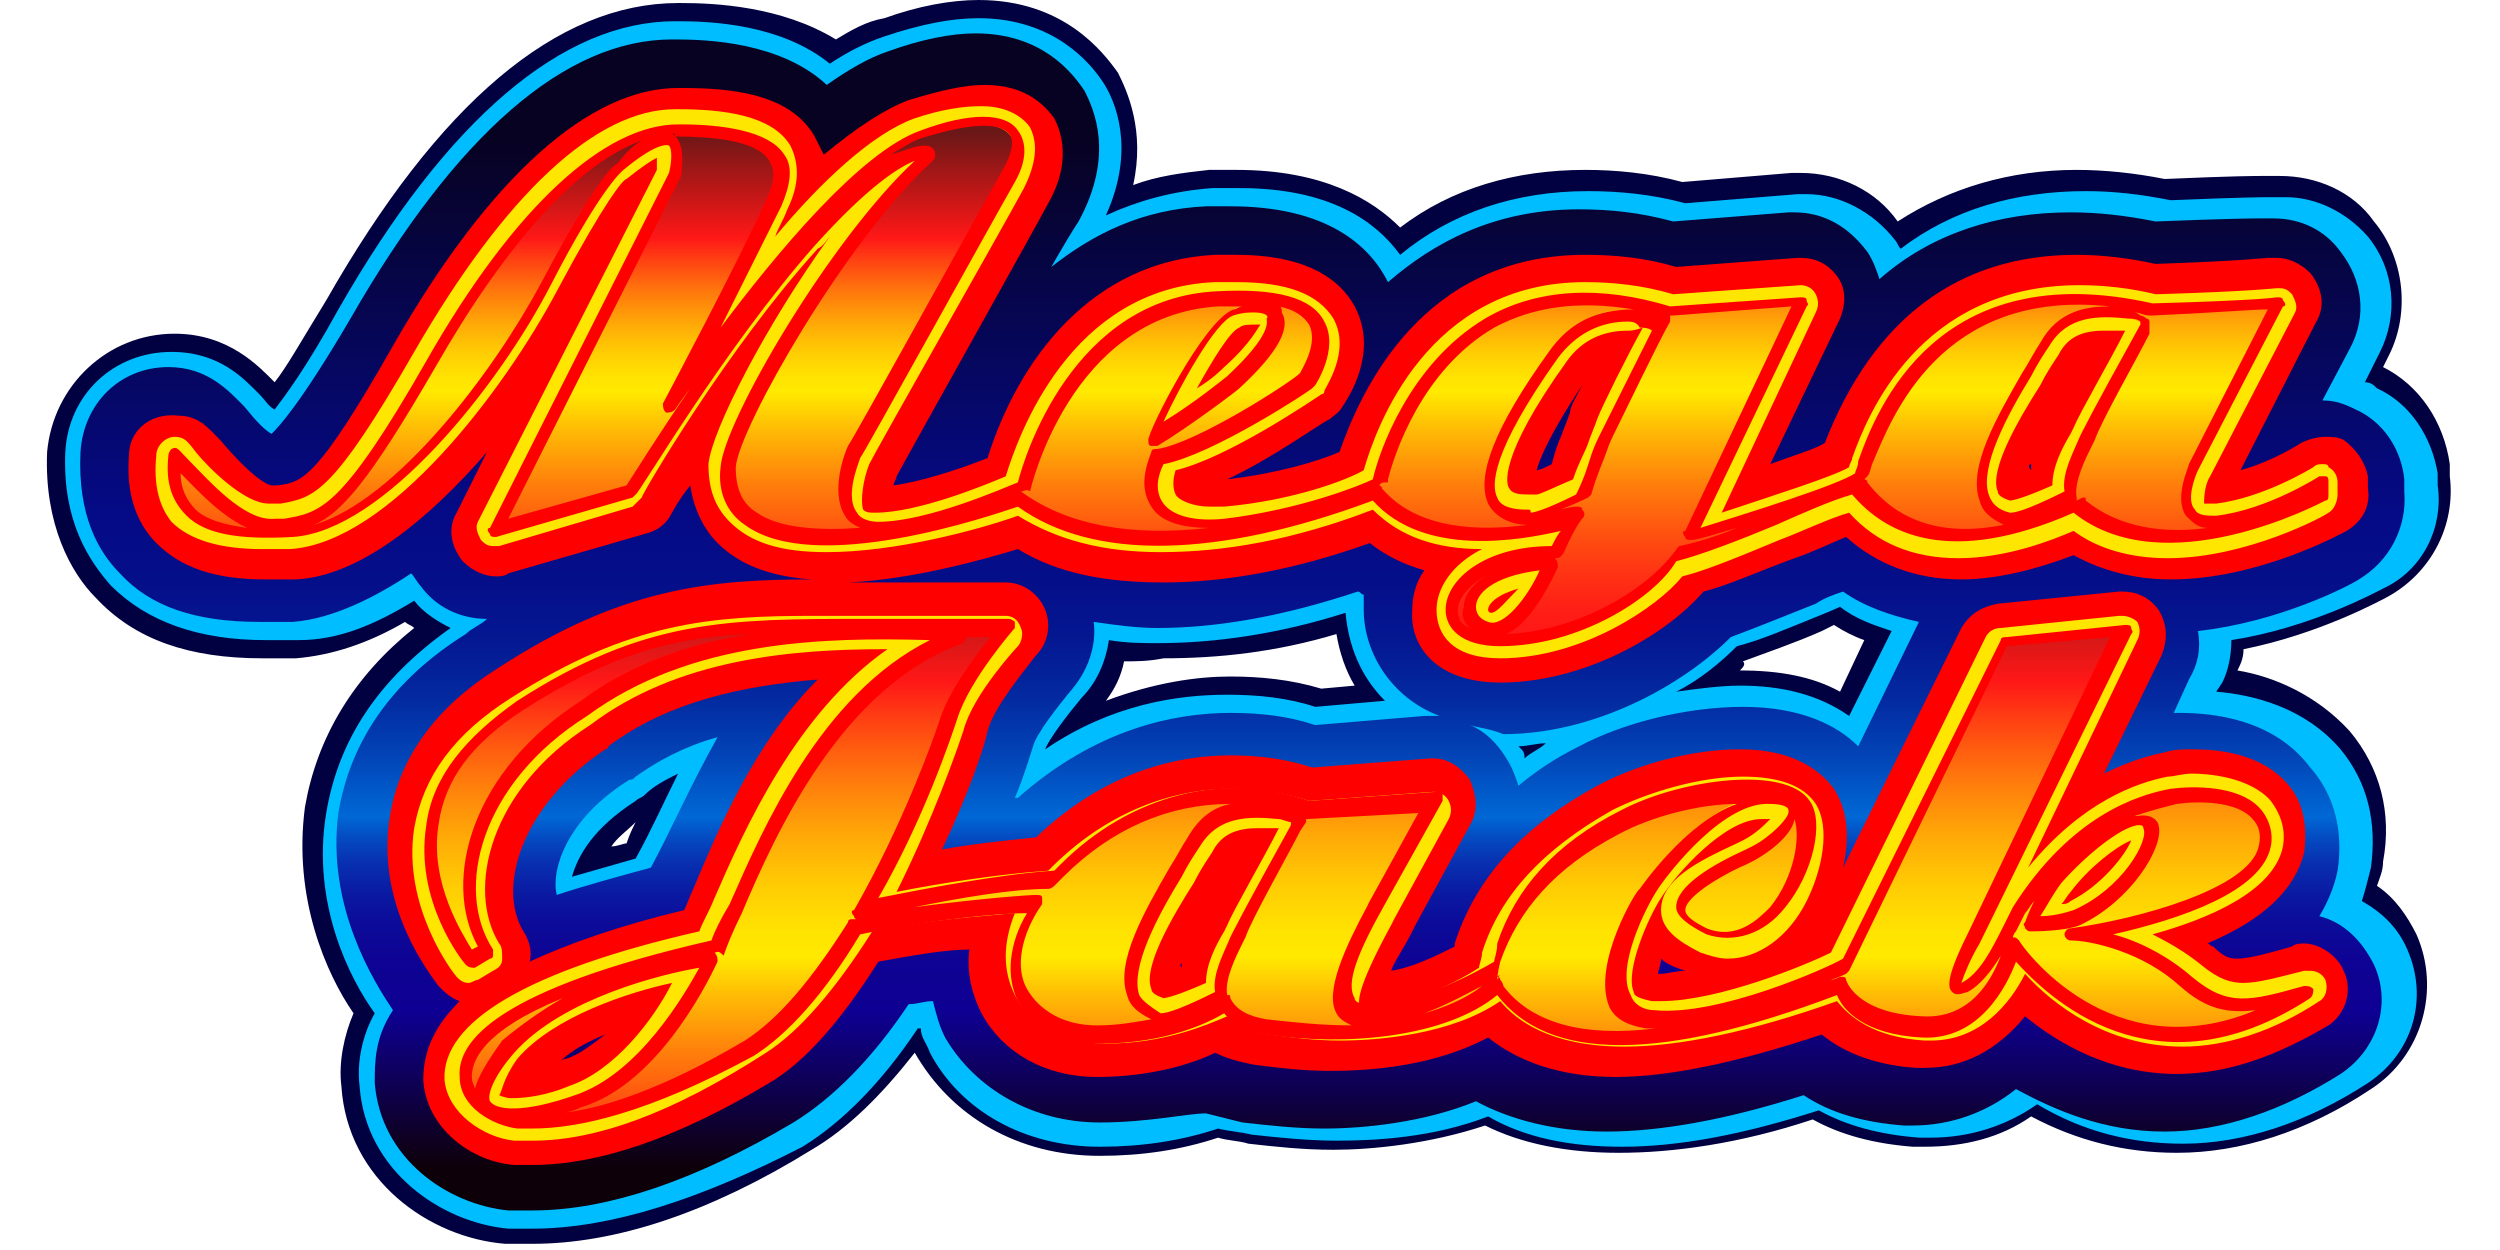 <svg width="160" height="80" viewBox="0 0 160 80" fill="none" xmlns="http://www.w3.org/2000/svg">
<path d="M34.08 79.604C33.498 79.604 32.915 79.604 32.333 79.604C27.479 79.216 22.236 75.527 21.848 69.508C21.654 67.955 22.042 66.208 22.625 64.849C20.877 62.325 18.742 57.471 19.518 51.646C20.295 47.18 22.625 43.297 26.508 40.191C26.314 39.996 26.119 39.996 25.925 39.802C23.596 41.161 21.266 41.938 18.936 42.132C18.159 42.132 17.383 42.132 16.8 42.132C12.14 42.132 8.645 40.967 6.121 38.249C4.568 36.696 2.821 33.589 3.015 28.929C3.403 24.658 6.898 21.357 11.169 21.357C14.664 21.357 16.606 23.493 17.577 24.464C18.353 23.493 19.324 21.746 20.877 19.222C28.061 6.601 35.633 0.194 43.4 0.194H43.594C45.729 0.194 50.001 0.388 53.496 2.524C54.467 1.942 55.437 1.359 56.602 1.165C58.738 0.388 60.874 0 62.621 0C68.058 0 70.582 3.301 71.552 4.66C72.135 5.825 73.3 8.349 72.523 11.844C74.076 11.261 75.63 11.067 77.377 10.873C77.96 10.873 78.542 10.873 79.124 10.873C84.755 10.873 87.862 12.814 89.609 14.562C92.91 12.038 96.987 10.873 101.453 10.873C103.394 10.873 105.53 11.067 107.666 11.649L114.655 11.067C114.849 11.067 115.044 11.067 115.238 11.067C117.762 11.067 120.092 12.232 121.451 14.174C124.751 12.038 128.635 10.873 132.906 10.873C134.653 10.873 136.595 11.067 138.537 11.455C143.002 11.261 144.361 11.261 144.75 11.261C145.138 11.261 145.526 11.261 145.915 11.261C148.244 11.261 150.574 12.232 151.933 14.174C153.875 16.503 154.263 19.998 152.904 22.716L152.516 23.493C154.846 24.658 156.399 26.988 156.787 29.706V30.483C157.176 33.589 155.622 36.696 152.71 38.249C152.322 38.443 148.439 40.579 143.585 41.55C143.585 42.132 143.39 42.52 143.196 42.909C145.526 43.297 148.244 44.462 150.38 46.792C152.322 49.122 153.098 52.034 152.516 55.141C152.516 55.723 152.322 56.111 152.128 56.694C153.292 57.471 154.069 58.636 154.652 59.8C156.205 63.295 155.04 67.567 151.739 69.702C147.662 72.421 143.39 73.78 139.313 73.78C136.012 73.78 132.906 73.003 129.994 71.45C128.052 72.809 125.722 73.391 123.198 73.391C123.004 73.391 122.616 73.391 122.421 73.391C119.897 73.197 117.762 72.615 116.014 71.644C111.355 73.197 107.083 73.78 103.588 73.78C100.288 73.78 97.375 73.197 95.045 72.032C91.55 73.197 87.862 73.586 85.338 73.586C83.396 73.586 81.648 73.391 79.901 73.197C79.319 73.003 78.542 73.003 77.96 72.809C75.63 73.586 73.106 73.974 70.387 73.974C65.145 73.974 60.874 71.45 58.544 67.373C56.408 70.091 54.272 72.227 51.942 73.586C45.341 77.663 39.322 79.604 34.08 79.604ZM40.681 52.617C40.099 53.199 39.516 53.587 39.128 54.17C39.516 54.17 39.905 53.976 40.099 53.976C40.293 53.393 40.487 53.005 40.681 52.617ZM71.941 42.326C71.746 43.297 71.358 44.074 70.776 44.85C73.882 43.685 76.6 43.297 78.736 43.297C80.678 43.297 82.619 43.491 84.561 44.074L86.697 43.88C86.114 42.909 85.726 41.744 85.532 40.579C81.648 41.744 77.96 42.132 74.465 42.132C73.494 42.326 72.717 42.326 71.941 42.326ZM111.355 42.909C113.879 42.909 116.014 43.297 117.762 44.268L119.315 40.967C118.732 40.773 117.956 40.385 117.373 39.996L116.597 40.385C114.849 41.161 113.102 41.744 111.549 42.326C111.743 42.52 111.549 42.715 111.355 42.909Z" fill="#010141"/>
<path d="M34.08 78.634C33.498 78.634 33.109 78.634 32.527 78.634C28.256 78.245 23.402 74.945 23.013 69.508C22.819 67.955 23.207 66.208 23.984 64.849C22.431 62.713 19.907 57.859 20.878 52.034C21.654 47.374 24.178 43.491 28.838 40.191C28.061 39.802 27.09 39.22 26.508 38.443C23.984 39.996 21.654 40.967 19.13 40.967C18.354 40.967 17.577 40.967 16.994 40.967C12.723 40.967 9.422 39.802 7.092 37.472C5.733 35.919 3.986 33.395 4.18 28.93C4.374 25.241 7.287 22.522 10.976 22.522C14.082 22.522 15.635 24.27 16.606 25.241C16.994 25.629 17.189 26.017 17.577 26.211C18.159 25.435 19.518 23.687 21.654 19.804C28.644 7.572 36.022 1.359 43.206 1.359H43.4C45.535 1.359 50.001 1.553 53.108 4.077C54.273 3.301 55.438 2.718 56.602 2.33C58.932 1.553 60.874 1.165 62.621 1.165C67.475 1.165 69.805 4.077 70.582 5.242C71.358 6.407 72.718 9.514 70.776 13.785C72.912 12.815 75.047 12.232 77.571 12.038C78.154 12.038 78.736 12.038 79.319 12.038C85.144 12.038 88.056 14.174 89.609 16.309C92.91 13.591 96.987 12.232 101.647 12.232C103.588 12.232 105.724 12.426 107.86 13.009L115.044 12.426C115.238 12.426 115.432 12.426 115.626 12.426C117.762 12.426 119.898 13.591 121.257 15.338C121.451 15.533 121.451 15.727 121.645 15.921C124.946 13.397 129.023 12.232 133.489 12.232C135.236 12.232 136.984 12.426 138.925 12.815C143.585 12.62 144.944 12.62 145.332 12.62C145.721 12.62 146.109 12.62 146.303 12.62C148.245 12.62 150.186 13.591 151.545 15.144C153.293 17.28 153.487 20.192 152.322 22.522L151.351 24.464C151.739 24.464 151.934 24.658 152.128 24.852C154.264 25.823 155.623 27.959 156.011 30.289V31.065C156.399 33.783 155.04 36.502 152.516 37.667C152.128 37.861 147.856 40.191 142.808 40.967C142.808 41.938 142.614 42.909 142.226 43.685L141.837 44.268C144.167 44.462 147.468 45.239 149.798 47.957C151.545 50.093 152.128 52.617 151.739 55.529C151.545 56.306 151.351 57.082 151.157 57.665C152.516 58.441 153.487 59.412 154.069 60.771C155.428 63.878 154.458 67.373 151.545 69.314C147.662 71.838 143.585 73.197 139.702 73.197C136.401 73.197 133.295 72.421 130.382 70.673C128.441 72.032 126.111 72.809 123.587 72.809C123.393 72.809 123.004 72.809 122.81 72.809C120.286 72.615 118.15 72.032 116.403 71.062C111.549 72.615 107.472 73.391 103.783 73.391C100.482 73.391 97.57 72.809 95.24 71.45C91.745 72.809 88.056 73.003 85.532 73.003C83.784 73.003 81.843 72.809 80.096 72.615C79.319 72.421 78.736 72.421 77.96 72.227C75.63 73.003 73.106 73.391 70.388 73.391C65.534 73.391 61.456 71.062 59.515 67.373C59.321 66.79 58.932 66.402 58.932 65.819C58.932 65.819 58.932 65.819 58.738 65.819C56.408 69.314 53.884 71.838 51.36 73.391C44.953 76.692 39.128 78.634 34.08 78.634ZM43.4 49.51C42.623 49.898 41.846 50.287 41.264 50.869C41.07 51.063 40.876 51.063 40.681 51.258C37.963 53.005 36.993 54.752 36.604 56.111C37.963 55.723 39.322 55.335 40.681 54.947C41.652 53.199 42.429 51.452 43.4 49.51ZM97.376 47.957C97.57 48.151 97.57 48.345 97.57 48.539C97.958 48.151 98.54 47.957 98.929 47.569C98.346 47.569 97.764 47.763 97.181 47.763C97.181 47.763 97.181 47.763 97.376 47.957ZM70.97 40.967C70.776 42.326 70.193 43.685 69.223 44.656C68.252 45.821 67.087 47.374 66.893 47.957C71.164 45.045 75.436 44.462 78.542 44.462C80.484 44.462 82.425 44.656 84.173 45.239L88.638 44.85C87.085 43.297 86.308 41.356 86.114 39.22C81.843 40.579 77.766 41.161 74.077 41.161C73.106 41.161 72.135 41.161 70.97 40.967ZM111.355 43.88C114.073 43.88 116.403 44.462 118.344 45.821L121.063 40.385C119.898 39.996 118.733 39.608 117.762 38.831C117.374 39.026 116.403 39.414 116.403 39.414C114.461 40.191 112.714 40.967 111.161 41.356C110.19 42.326 108.831 43.491 107.277 44.268C108.637 44.074 110.19 43.88 111.355 43.88Z" fill="#00BDFF"/>
<path d="M34.08 77.469C33.498 77.469 33.109 77.469 32.527 77.469C28.644 77.08 24.372 74.168 23.984 69.314C23.984 67.955 23.984 66.402 25.149 64.654C23.984 62.907 20.877 58.053 21.654 52.034C22.431 47.374 25.149 43.491 29.809 40.579C30.197 40.191 30.779 39.996 31.168 39.608C29.42 39.608 27.867 38.831 26.896 37.472C26.702 37.278 26.508 36.89 26.314 36.696C23.984 38.249 21.266 39.608 18.742 39.802C17.965 39.802 17.383 39.802 16.606 39.802C12.529 39.802 9.616 38.831 7.675 36.696C6.316 35.337 4.957 33.007 5.151 28.929C5.345 25.823 7.675 23.493 10.781 23.493C13.305 23.493 14.664 25.046 15.635 26.017C16.412 26.988 16.994 27.57 17.383 27.765C17.771 27.376 19.13 26.017 22.431 20.387C29.226 8.543 36.216 2.524 43.011 2.524H43.206C45.341 2.524 50.001 2.718 52.913 5.436C54.273 4.466 55.632 3.689 56.797 3.301C58.932 2.524 60.874 2.136 62.427 2.136C66.698 2.136 68.64 4.66 69.417 5.825C69.999 6.99 71.358 9.902 69.028 14.174C68.64 14.756 68.058 15.727 67.281 17.086C69.999 14.95 73.106 13.397 77.183 13.203C77.766 13.203 78.348 13.203 78.736 13.203C84.949 13.203 87.668 15.727 88.832 18.057C91.745 15.533 95.628 13.397 101.064 13.397C103.006 13.397 104.947 13.591 107.083 14.174L114.461 13.591C114.655 13.591 114.85 13.591 114.85 13.591C116.791 13.591 118.344 14.562 119.509 16.115C119.898 16.698 120.092 17.28 120.286 17.863C123.587 14.95 127.858 13.591 132.518 13.591C134.265 13.591 136.013 13.785 137.954 14.174C142.808 13.979 144.361 13.979 144.556 13.979C144.944 13.979 145.138 13.979 145.526 13.979C147.274 13.979 148.827 14.756 149.798 16.115C151.157 17.863 151.545 20.192 150.38 22.328L148.633 25.629C149.409 25.629 149.992 25.823 150.769 26.211C152.516 26.988 153.681 28.735 153.875 30.677V31.453C154.069 33.783 152.904 35.919 150.963 37.084C150.38 37.472 145.915 39.802 140.672 40.385C140.867 41.55 140.672 42.52 140.09 43.491L139.119 45.627C139.313 45.627 139.313 45.627 139.507 45.627C141.643 45.627 145.526 46.015 147.856 49.122C149.409 50.869 149.992 53.199 149.604 55.723C149.409 56.694 149.021 57.665 148.439 58.636C149.992 59.024 151.157 60.189 151.934 61.742C153.098 64.266 152.128 67.178 149.798 68.732C146.109 71.061 142.226 72.421 138.537 72.421C134.654 72.421 131.547 71.061 129.023 69.702C127.081 71.256 124.752 72.032 122.422 72.032C122.227 72.032 122.033 72.032 121.839 72.032C119.315 71.838 117.179 71.256 115.432 70.091C110.578 71.644 106.307 72.421 102.812 72.421C99.511 72.421 96.599 71.644 94.463 70.479C91.162 71.838 87.279 72.227 84.755 72.227C83.008 72.227 81.26 72.032 79.513 71.838C78.736 71.644 77.96 71.45 77.183 71.256C76.018 71.256 73.494 71.838 70.388 71.838C66.116 71.838 62.427 69.702 60.486 66.402C60.097 65.625 59.903 64.849 59.709 64.072C59.126 64.072 58.738 64.266 58.156 64.266C55.826 67.761 53.302 70.285 50.778 71.838C44.565 75.527 38.934 77.469 34.08 77.469ZM45.924 47.18C43.788 47.763 42.041 48.733 40.681 49.704C40.487 49.898 40.487 49.898 40.293 49.898C36.216 52.422 35.245 55.723 35.633 57.276C37.381 56.694 39.517 56.111 41.652 55.529C42.817 53.393 44.176 50.287 45.924 47.18ZM69.999 39.802C70.193 41.355 69.611 42.909 68.64 44.074C67.669 45.239 66.31 46.986 66.116 47.763C65.922 48.345 65.534 49.704 64.951 51.063H65.145C70.193 46.598 75.241 45.627 78.736 45.627C80.678 45.627 82.425 45.821 84.173 46.404L91.162 45.821C91.356 45.821 91.356 45.821 91.551 45.821C91.745 45.821 91.939 45.821 92.133 45.821C89.027 44.656 87.279 41.744 87.279 39.026C87.279 38.637 87.279 38.443 87.279 38.055C87.085 38.055 87.085 37.861 86.891 37.861C82.231 39.414 77.96 40.191 74.076 40.191C72.717 40.191 71.358 39.996 69.999 39.802ZM94.075 46.404C95.046 46.792 95.822 47.569 96.405 48.539C96.793 49.122 96.987 49.704 97.181 50.287C98.346 49.316 99.511 48.539 101.064 47.763C103.977 46.209 108.054 45.239 111.549 45.239C115.238 45.239 117.568 46.404 118.927 47.763L122.81 39.802C121.063 39.414 119.315 38.831 117.956 37.861C117.374 38.055 116.791 38.249 116.209 38.637C114.267 39.414 112.325 40.191 110.772 40.773C107.666 43.88 102.035 46.986 96.21 46.986C95.24 46.598 94.657 46.598 94.075 46.404Z" fill="url(#paint0_linear)"/>
<path d="M96.016 43.685C101.259 43.685 106.501 40.772 109.025 37.86C110.578 37.472 112.714 36.501 114.85 35.724C116.014 35.336 117.179 34.754 118.15 34.365C120.092 36.113 122.616 37.083 125.528 37.083C127.664 37.083 130.188 36.501 132.712 35.53C134.459 36.501 136.595 37.083 138.925 37.083C144.556 37.083 149.798 34.171 150.186 33.977C151.157 33.394 151.739 32.424 151.545 31.259V30.482C151.351 29.511 150.769 28.735 149.992 28.152C149.604 27.958 149.215 27.958 148.827 27.958C148.245 27.958 147.662 28.152 147.274 28.346C147.274 28.346 145.526 29.511 143.391 30.094L148.245 20.58C148.827 19.609 148.633 18.444 147.856 17.474C147.274 16.891 146.497 16.503 145.721 16.503C145.526 16.503 145.332 16.503 145.138 16.503C144.944 16.503 143.585 16.697 137.954 16.891C136.207 16.503 134.459 16.309 132.906 16.309C125.334 16.309 119.898 20.386 116.791 28.346C116.209 28.735 114.85 29.123 113.296 29.705L117.762 20.386C118.15 19.415 118.15 18.444 117.568 17.668C116.985 16.891 116.209 16.503 115.238 16.503H115.044L107.277 17.085C105.336 16.503 103.394 16.309 101.453 16.309C90.968 16.309 87.085 25.046 85.726 28.929C84.367 29.511 81.843 30.288 78.542 30.676C81.454 29.317 84.367 27.181 85.144 26.793C85.338 26.599 85.726 26.405 85.92 26.017C86.308 25.434 88.25 22.522 86.697 19.609C85.532 17.474 83.008 16.309 79.125 16.309C78.736 16.309 78.154 16.309 77.766 16.309C69.805 16.697 65.145 23.104 63.204 29.317C61.262 30.094 58.738 30.87 57.185 31.064C57.185 30.87 57.379 30.676 57.379 30.482C58.544 28.346 65.728 15.532 67.087 13.008C68.64 10.29 67.864 8.348 67.475 7.572C66.893 6.795 65.728 5.436 63.01 5.436C61.651 5.436 60.097 5.824 58.156 6.407C56.602 6.989 54.855 8.154 52.719 9.901C52.525 9.513 52.331 9.125 52.137 8.736C50.584 6.018 46.895 5.63 43.594 5.63H43.4C37.769 5.63 31.362 11.261 25.149 22.133C20.295 30.676 19.324 30.87 17.771 31.064C17.577 31.064 17.383 31.064 17.383 31.064C17.189 31.064 16.218 30.676 14.082 28.152C13.305 27.375 12.723 26.599 11.364 26.599C9.616 26.405 8.257 27.57 8.257 29.123C8.063 31.453 8.646 33.394 10.005 34.754C11.558 36.307 13.694 37.083 16.994 37.083C17.577 37.083 18.159 37.083 18.936 37.083C23.013 36.889 27.479 33.2 31.168 28.929L29.226 32.812C28.644 33.783 28.838 34.948 29.614 35.919C30.197 36.501 30.974 36.889 31.75 36.889C31.944 36.889 32.333 36.889 32.527 36.695L41.264 34.171C42.041 33.977 42.623 33.589 43.011 32.812C43.011 32.812 43.4 32.035 44.176 31.064C44.37 32.424 44.953 33.783 45.924 34.754C47.283 36.113 49.224 36.889 51.943 37.083C45.341 37.083 39.711 37.666 31.944 42.714C27.867 45.238 25.537 48.539 24.955 52.228C23.984 58.052 27.673 62.518 28.061 63.1C28.45 63.489 28.838 63.877 29.42 64.071C27.867 65.624 27.09 67.178 27.09 69.119C27.285 72.226 30.197 74.362 32.915 74.556C33.303 74.556 33.692 74.556 34.08 74.556C38.352 74.556 43.4 72.808 49.224 69.314C51.554 67.954 53.884 65.236 56.214 61.547C58.35 61.159 60.486 60.771 62.039 60.771C61.845 62.324 62.233 63.683 62.815 64.848C64.174 67.372 66.893 68.925 70.193 68.925C73.494 68.925 76.212 68.148 77.766 67.372C78.542 67.76 79.319 67.954 80.29 68.148C81.843 68.343 83.396 68.537 85.144 68.537C88.056 68.537 91.939 68.148 95.24 66.401C97.181 67.954 99.899 68.925 103.394 68.925C106.889 68.925 111.355 67.954 116.597 66.207C117.762 67.178 119.703 68.148 122.616 68.343C122.81 68.343 123.004 68.343 123.198 68.343C125.722 68.343 127.858 67.178 129.605 65.042C131.741 66.79 135.042 68.731 139.313 68.731C142.614 68.731 145.721 67.566 149.021 65.624C150.186 64.848 150.574 63.295 149.992 62.13C149.604 61.159 148.439 60.382 147.468 60.382C147.274 60.382 146.885 60.382 146.691 60.576C145.332 60.965 143.973 61.353 143.196 61.353C142.808 61.353 142.42 61.353 141.643 60.576C141.449 60.576 141.449 60.382 141.255 60.382C144.944 58.829 146.885 56.887 147.468 54.557C147.662 53.004 147.468 51.451 146.497 50.286C144.75 48.15 141.837 47.956 140.284 47.956C139.702 47.956 139.119 47.956 138.537 48.15C137.566 48.344 136.207 48.733 134.654 49.51L138.343 41.937C138.731 40.967 138.731 39.996 138.148 39.025C137.566 38.248 136.789 37.86 135.818 37.86H135.624L127.858 38.637C126.887 38.831 126.111 39.219 125.528 40.19L117.956 55.528C118.344 53.781 118.344 52.033 117.374 50.48C116.209 48.927 114.267 47.956 111.355 47.956C108.248 47.956 104.753 48.927 102.229 50.286C97.57 52.81 94.463 56.111 93.104 60.382V60.576C91.939 61.159 90.386 61.935 89.027 62.13C89.221 61.547 89.803 60.771 90.386 59.606L90.58 59.217L94.075 52.81C94.657 51.839 94.463 50.869 94.075 49.898C93.492 49.121 92.716 48.539 91.745 48.539H91.551L83.978 49.121C82.231 48.539 80.484 48.344 78.736 48.344C75.436 48.344 70.776 49.315 66.31 53.587C64.563 53.781 62.427 53.975 60.291 54.363C62.039 50.674 63.01 47.762 63.204 46.791C63.592 45.238 65.728 42.714 66.31 41.937C67.087 41.161 67.281 39.996 66.893 39.025C66.504 38.054 65.534 37.278 64.369 37.278H61.262C60.68 37.278 59.903 37.278 59.321 37.278C57.962 37.278 56.797 37.278 55.437 37.278C55.049 37.278 54.661 37.278 54.273 37.278C58.544 37.083 63.204 35.724 65.145 35.142C67.669 36.695 70.776 37.278 74.465 37.278C78.348 37.278 82.814 36.501 87.668 34.754C88.638 35.53 89.803 36.113 91.162 36.501C90.58 37.278 90.386 38.248 90.386 39.025C90.192 41.355 91.939 43.685 96.016 43.685ZM129.994 29.705C129.994 29.9 129.994 29.9 129.994 30.094C129.8 29.9 129.8 29.705 129.994 29.705ZM101.259 24.657C100.87 25.434 100.482 26.016 100.482 26.405C100.288 26.987 100.094 27.376 99.899 27.958C99.705 28.346 99.511 28.929 99.317 29.705C98.929 29.9 98.54 30.094 98.346 30.094C98.54 29.317 99.317 27.57 101.259 24.657ZM106.307 61.353C106.695 61.741 107.277 61.935 107.86 62.13C107.277 62.13 106.695 62.324 106.307 62.324H106.112C106.112 62.13 106.307 61.741 106.307 61.353ZM75.63 61.547C75.63 61.741 75.63 61.741 75.63 61.935C75.436 61.741 75.63 61.741 75.63 61.547ZM36.216 67.76C36.022 67.76 35.828 67.954 35.828 67.954C36.604 67.178 37.769 66.595 38.74 66.207C37.963 66.789 36.992 67.566 36.216 67.76ZM44.37 56.887C44.176 57.276 43.982 57.858 43.788 58.246C39.711 59.217 36.41 60.382 33.886 61.547C34.08 60.965 33.886 60.188 33.498 59.606C31.75 56.693 33.498 51.451 38.74 47.956C38.74 47.956 38.934 47.956 38.934 47.762C42.817 44.85 47.671 43.879 52.331 43.491C48.254 47.568 45.924 53.198 44.37 56.887Z" fill="#FF0000"/>
<path d="M34.08 73.003C33.692 73.003 33.303 73.003 32.915 73.003C30.974 72.809 28.644 71.255 28.45 69.12C28.255 65.431 33.692 62.13 44.759 59.606C44.953 59.023 45.341 58.441 45.73 57.47C47.671 53.005 50.972 45.627 56.797 41.549H56.602C50.778 41.549 43.4 42.132 37.769 46.403C31.362 50.48 29.809 56.888 31.944 60.383C32.139 60.577 32.139 60.965 32.139 61.353C32.139 61.742 31.944 61.936 31.556 62.13L30.585 62.712C30.391 62.712 30.197 62.907 30.003 62.907C29.614 62.907 29.42 62.712 29.226 62.518C29.032 62.324 25.731 58.053 26.508 53.005C27.09 49.704 29.032 46.986 32.721 44.656C40.293 39.802 45.535 39.414 52.137 39.414C53.108 39.414 54.273 39.414 55.437 39.414C56.602 39.414 57.961 39.414 59.321 39.414C59.903 39.414 60.68 39.414 61.262 39.414H64.369C64.757 39.414 65.145 39.608 65.339 40.19C65.534 40.578 65.339 41.161 65.145 41.355C65.145 41.355 62.233 44.462 61.65 46.791C61.262 47.956 59.709 52.422 57.379 57.082C60.291 56.499 64.174 55.917 67.087 55.723L67.281 55.529C71.358 51.451 75.824 50.48 78.736 50.48C80.484 50.48 82.037 50.675 83.784 51.257L91.745 50.675C92.133 50.675 92.521 50.869 92.716 51.257C92.91 51.645 92.91 52.034 92.716 52.422L89.221 58.829L89.027 59.218C86.697 63.489 86.891 64.266 87.085 64.46C87.085 64.46 87.279 64.46 87.473 64.46C90.192 64.46 93.492 62.712 94.657 61.936C94.657 61.742 94.851 61.353 94.851 60.965C96.016 57.276 98.734 54.364 103.2 51.84C105.53 50.675 108.831 49.704 111.549 49.704C113.879 49.704 115.432 50.286 116.209 51.451C117.179 53.005 116.597 55.723 115.626 57.664C114.461 59.994 112.52 61.353 110.578 61.353C109.996 61.353 109.413 61.159 108.831 60.965C107.277 60.188 106.307 59.412 106.307 58.247C106.307 56.305 108.636 55.14 111.161 53.975L111.549 53.781C112.325 53.393 112.908 52.81 113.296 52.422C113.296 52.422 113.102 52.422 112.908 52.422C112.908 52.422 112.908 52.422 112.714 52.422C110.384 52.422 107.277 55.917 106.307 57.47C105.53 58.635 103.977 62.13 104.559 63.489C104.559 63.683 104.753 63.877 105.724 64.072C105.918 64.072 106.112 64.072 106.307 64.072C109.996 64.072 115.626 61.742 117.179 60.965L127.081 40.773C127.276 40.384 127.664 40.19 128.052 40.19L135.624 39.414C135.624 39.414 135.624 39.414 135.818 39.414C136.207 39.414 136.595 39.608 136.789 39.802C136.983 40.19 136.983 40.578 136.789 40.967L129.8 55.529C133.294 51.257 136.789 50.092 138.731 49.704C139.119 49.704 139.702 49.51 140.284 49.51C141.255 49.51 143.973 49.704 145.332 51.257C145.915 52.034 146.303 53.005 146.109 54.169C145.526 57.082 141.255 58.829 137.76 59.8C138.925 60.383 139.896 60.965 140.867 61.742C142.032 62.712 142.808 62.907 143.585 62.907C144.556 62.907 145.915 62.518 147.468 62.13C147.662 62.13 147.662 62.13 147.856 62.13C148.245 62.13 148.633 62.324 148.827 62.712C149.021 63.295 148.827 63.877 148.439 64.072C145.526 66.013 142.42 66.984 139.702 66.984C134.848 66.984 131.353 64.266 129.605 62.324C128.635 64.266 126.693 66.596 123.587 66.596C123.392 66.596 123.392 66.596 123.198 66.596C119.898 66.401 118.344 65.042 117.568 64.072C112.131 66.013 107.472 66.984 103.977 66.984C99.123 66.984 96.987 65.237 96.016 64.072C92.91 66.207 88.25 66.596 85.726 66.596C84.173 66.596 82.619 66.401 81.26 66.207C80.095 66.013 79.125 65.625 78.542 65.042C77.183 65.625 74.465 66.79 70.776 66.79C68.058 66.79 65.922 65.625 64.951 63.683C64.174 62.13 64.174 60.383 64.951 58.441C63.01 58.635 59.515 58.829 55.826 59.606C53.496 63.295 51.166 66.013 49.03 67.372C43.011 71.255 38.157 73.003 34.08 73.003ZM31.944 70.09C31.944 70.09 32.333 70.285 32.721 70.285C33.692 70.285 35.051 70.09 36.41 69.508C39.322 68.537 41.846 65.237 43.011 62.907C40.293 63.489 35.439 65.042 33.109 67.76C32.139 69.12 32.139 69.896 31.944 70.09ZM80.484 53.005C79.125 53.005 78.154 53.393 77.571 54.558C77.183 55.14 76.795 55.723 76.406 56.499C75.047 58.635 73.106 61.936 73.688 63.295C73.688 63.489 73.882 63.683 74.465 63.877C74.659 63.877 75.436 63.683 77.183 62.907C77.183 61.742 77.766 60.577 78.348 59.606L78.542 59.218C78.93 58.247 80.872 54.946 81.843 53.005C81.26 53.005 80.872 53.005 80.484 53.005ZM136.401 53.781C135.43 54.169 133.683 55.529 132.518 57.082C132.324 57.276 132.129 57.664 131.935 57.858C132.129 57.858 132.324 57.858 132.518 57.664C134.459 56.694 136.013 54.752 136.401 53.781Z" fill="#FFE600"/>
<path d="M139.895 62.712C137.566 60.577 134.071 59.606 132.517 59.606C136.983 59.023 144.361 57.082 144.749 53.975C145.138 50.869 141.06 50.48 138.925 50.675C136.789 50.869 132.712 52.422 129.217 58.052C128.246 59.8 127.275 62.324 125.722 63.1C124.169 63.877 126.304 59.994 126.304 59.994L135.818 40.384L128.246 41.161L117.956 61.741C117.956 61.741 110.189 65.43 105.53 65.042C100.87 64.654 104.753 57.664 105.335 56.693C105.918 55.723 109.607 50.869 112.908 51.063C116.208 51.257 113.49 53.781 111.937 54.558C110.384 55.334 104.753 57.664 109.219 59.411C113.49 61.159 116.597 53.781 115.237 51.645C113.878 49.51 107.277 50.48 103.782 52.422C100.287 54.364 97.375 56.888 96.016 60.771C95.628 61.936 95.628 62.324 95.628 62.324C95.628 62.324 90.968 65.236 87.279 65.236C83.59 65.236 87.473 59.217 88.055 57.858C88.832 56.499 91.55 51.451 91.55 51.451L83.396 52.034C79.124 50.48 73.105 50.675 67.863 55.917C67.669 56.111 67.475 56.305 67.281 56.499C64.368 56.499 59.126 57.47 55.049 58.247C57.961 53.199 59.903 47.568 60.485 46.015C61.262 43.491 64.368 40.19 64.368 40.19H61.262C48.642 40.384 42.817 38.831 33.109 45.238C22.236 52.228 30.003 61.547 30.003 61.547L30.973 60.965C28.449 57.082 30.003 49.898 37.186 45.432C44.37 39.802 54.66 40.384 61.262 40.578C51.554 43.879 47.282 57.664 45.535 60.577C23.595 65.625 29.614 71.643 32.915 71.838C36.215 72.032 41.069 71.061 47.671 66.984C50.195 65.43 52.525 62.518 54.466 59.217C60.485 57.858 65.727 57.858 66.31 57.858C63.203 62.324 65.533 66.401 70.193 66.401C74.853 66.401 77.765 64.654 78.153 64.266C78.542 64.848 79.318 65.43 80.677 65.625C85.337 66.401 92.133 66.013 95.433 62.906C96.016 63.489 98.54 70.09 117.373 62.906C117.373 62.906 117.956 65.43 122.615 65.625C127.275 65.819 128.44 60.382 128.44 60.382C128.44 60.382 135.624 70.867 147.079 63.295C143.779 64.46 142.225 64.848 139.895 62.712ZM36.992 70.478C31.944 72.032 28.643 71.449 32.526 66.984C36.41 62.518 45.341 61.353 45.341 61.353C45.341 61.353 42.04 68.731 36.992 70.478ZM79.318 59.8C78.93 60.771 77.765 62.518 78.153 63.683C74.464 65.625 74.076 65.236 74.076 65.236C69.999 63.877 74.464 57.858 76.406 54.169C77.765 51.839 80.095 51.839 81.842 52.228C82.231 52.228 83.007 52.616 83.201 52.616C82.813 53.393 79.901 58.635 79.318 59.8ZM129.993 59.023C129.993 59.023 130.576 57.47 131.547 56.305C133.1 54.558 135.236 52.81 136.595 52.422C138.925 52.034 136.789 56.888 132.712 58.635C131.935 59.023 129.993 59.023 129.993 59.023Z" fill="#FFE600"/>
<path d="M96.016 42.132C92.909 42.132 91.939 40.579 91.939 39.026C91.939 37.666 92.909 36.113 94.851 35.142C91.939 35.142 89.609 34.366 87.861 32.618C82.813 34.56 78.348 35.337 74.27 35.337C70.581 35.337 67.669 34.56 65.145 33.007C62.427 33.977 57.184 35.337 52.913 35.337C50.001 35.337 48.059 34.754 46.7 33.395C45.729 32.424 45.341 31.259 45.341 29.706C45.535 27.57 49.03 20.775 53.107 15.144C52.913 15.338 52.719 15.727 52.331 15.921C46.506 22.328 41.069 31.648 41.069 31.842C40.875 32.036 40.681 32.23 40.487 32.424L31.944 34.948C31.75 34.948 31.75 34.948 31.556 34.948C31.167 34.948 30.973 34.754 30.779 34.56C30.585 34.172 30.391 33.783 30.585 33.395L42.04 10.873C42.04 10.679 42.04 10.484 42.04 10.096C41.652 10.29 41.069 10.679 40.099 11.455C39.904 11.455 38.739 12.814 35.633 18.639C32.332 24.852 24.954 34.754 18.547 35.142C17.965 35.142 17.382 35.142 16.8 35.142C14.082 35.142 12.14 34.56 10.975 33.395C10.198 32.424 9.81 31.065 10.004 29.123C10.004 28.541 10.587 27.959 11.169 27.959C11.752 27.959 11.946 28.153 12.528 28.929C13.305 29.9 15.635 32.23 17.188 32.23H17.382C17.576 32.23 17.77 32.23 17.965 32.23C20.1 31.842 21.265 31.648 26.508 22.522C32.332 12.426 38.157 6.99 43.205 6.99H43.399C46.312 6.99 49.418 7.378 50.583 9.319C51.166 10.484 51.166 11.844 50.389 13.397C50.195 13.979 49.806 14.562 49.612 15.144C52.525 11.649 55.825 8.543 58.544 7.572C60.291 6.99 61.65 6.795 62.815 6.795C64.562 6.795 65.533 7.572 65.921 8.155C66.31 8.931 66.504 10.096 65.533 12.038C64.174 14.562 56.214 28.541 55.631 29.706C55.243 30.677 55.049 32.036 55.243 32.618C55.437 32.812 55.631 32.812 56.02 32.812C58.738 32.812 63.009 31.065 64.368 30.483C65.145 27.959 68.446 18.445 77.765 18.056C78.153 18.056 78.736 18.056 79.124 18.056C82.425 18.056 84.366 18.833 85.337 20.386C86.502 22.522 84.755 24.852 84.755 25.046C84.755 25.24 84.561 25.24 84.561 25.24C83.978 25.629 78.542 29.318 75.241 30.094C75.047 30.677 75.047 31.259 75.241 31.648C75.435 32.036 76.406 32.424 77.377 32.424C77.765 32.424 77.959 32.424 78.348 32.424C82.813 32.036 86.308 30.677 87.279 30.094C88.055 27.376 91.356 18.056 101.452 18.056C103.2 18.056 105.141 18.251 107.083 18.833L115.237 18.251C115.626 18.251 116.014 18.445 116.208 18.833C116.402 19.221 116.402 19.61 116.208 19.998L110.189 32.812C113.684 31.648 117.373 30.483 118.344 29.9C118.344 29.706 118.538 29.512 118.538 29.318C119.509 26.599 122.81 18.251 133.1 18.251C134.653 18.251 136.401 18.445 137.954 18.833C144.361 18.639 145.526 18.445 145.72 18.445H145.914C146.303 18.445 146.497 18.639 146.691 18.833C146.885 19.221 147.079 19.61 146.885 19.998L141.449 30.483C141.06 31.065 141.06 32.036 141.06 32.23C141.06 32.23 141.254 32.23 141.449 32.23C141.643 32.23 141.643 32.23 141.837 32.23C144.943 31.842 148.05 29.9 148.05 29.9C148.244 29.706 148.438 29.706 148.632 29.706C148.827 29.706 149.021 29.706 149.021 29.9C149.409 30.094 149.603 30.483 149.603 30.871V31.648C149.603 32.036 149.409 32.618 149.021 32.812C148.827 33.007 143.779 35.725 138.73 35.725C136.401 35.725 134.265 35.142 132.712 33.977C131.352 34.56 128.44 35.725 125.334 35.725C122.421 35.725 120.091 34.754 118.344 32.812C116.985 33.201 115.432 33.977 113.878 34.56C111.548 35.531 109.219 36.502 107.665 36.89C106.112 38.831 101.258 42.132 96.016 42.132ZM97.181 37.666C95.822 38.055 95.239 38.637 95.239 39.026C95.239 39.22 95.433 39.22 95.433 39.22C95.822 39.22 96.404 38.443 97.181 37.666ZM134.653 21.163C133.294 21.163 132.323 21.551 131.741 22.716C131.352 23.299 130.964 23.881 130.576 24.658C129.217 26.794 127.275 30.094 127.858 31.453C127.858 31.648 128.052 31.842 128.634 32.036C128.828 32.036 129.605 31.842 131.352 31.065C131.352 29.9 131.935 28.735 132.517 27.764L132.712 27.376C133.1 26.405 135.041 23.105 136.012 21.163C135.624 21.163 135.236 21.163 134.653 21.163ZM104.17 21.163C102.617 21.163 101.258 21.745 100.287 23.105C95.822 29.318 96.404 31.065 96.598 31.259C96.793 31.648 97.375 31.648 97.957 31.648C98.152 31.648 98.152 31.648 98.346 31.648C98.54 31.648 99.317 31.259 100.676 30.677C101.064 29.512 101.452 28.929 101.646 28.347C101.841 27.764 102.035 27.376 102.229 26.794C102.617 25.823 104.17 22.716 105.141 20.969C104.559 21.163 104.365 21.163 104.17 21.163ZM80.289 20.775C79.901 20.775 79.513 20.775 79.318 20.969C78.736 21.163 77.571 23.105 76.6 24.852C77.571 24.27 78.153 23.687 78.348 23.493C80.095 21.94 80.483 20.969 80.677 20.775C80.483 20.775 80.483 20.775 80.289 20.775Z" fill="#FFE600"/>
<path d="M148.826 30.677C148.826 30.677 145.526 32.812 142.031 33.201C138.536 33.589 140.477 29.706 140.477 29.706L145.914 19.221C145.914 19.221 145.331 19.416 137.759 19.61C122.809 16.309 119.897 28.541 119.12 30.288C117.761 31.453 108.053 34.172 108.053 34.172L115.237 19.221C115.237 19.221 115.237 19.221 106.888 19.804C91.55 15.144 88.249 30.288 88.055 30.677C88.055 30.871 83.784 32.812 78.347 33.395C72.911 33.977 73.299 30.677 74.076 29.123C76.988 28.735 83.589 24.27 83.589 24.27C83.589 24.27 87.667 18.445 77.765 18.833C67.863 19.416 65.339 31.065 65.339 31.065C65.339 31.065 59.708 33.589 56.019 33.783C52.524 33.783 54.466 29.123 54.466 29.123C54.466 29.123 62.815 14.173 64.368 11.455C65.921 8.737 64.562 6.795 58.737 8.737C52.913 10.679 42.622 26.017 42.622 26.017C42.622 26.017 47.476 16.892 49.224 13.008C51.165 9.125 47.282 8.349 43.205 8.155C38.933 8.155 33.303 12.814 27.284 23.105C21.265 33.589 20.1 33.007 17.382 33.589C14.664 33.977 10.975 28.929 10.975 29.318C10.78 33.201 13.11 34.56 18.547 34.172C24.177 33.783 31.361 24.852 34.856 18.251C38.351 11.649 39.516 10.679 39.516 10.679C44.37 6.407 43.011 11.261 43.011 11.261L31.555 33.977L40.292 31.453C40.292 31.453 45.729 22.134 51.748 15.338C57.767 8.737 59.902 9.514 59.32 9.902C53.883 14.756 46.7 26.988 46.505 29.706C46.117 37.472 60.873 33.201 65.144 31.648C72.717 37.278 85.725 32.036 87.861 31.259C91.744 35.919 100.675 33.007 100.675 33.007C100.675 33.007 100.287 33.395 99.51 35.142C92.326 35.142 90.579 40.773 95.821 40.773C101.064 40.773 105.917 37.472 107.277 35.142C109.995 34.56 115.625 31.842 118.926 30.871C123.392 36.696 131.546 32.812 132.905 32.036C138.536 36.89 148.632 31.259 148.632 31.259L148.826 30.677ZM78.93 19.804C80.677 19.027 84.366 19.61 79.124 24.27C79.124 24.27 76.017 26.794 73.882 27.764C73.687 27.959 77.182 20.581 78.93 19.804ZM95.045 40.191C93.103 39.608 93.491 36.502 99.122 36.113C99.316 36.113 97.18 40.773 95.045 40.191ZM103.005 27.57C102.617 28.541 102.423 29.123 101.452 31.648C97.763 33.589 97.957 32.812 97.957 32.812C92.521 32.812 97.18 25.823 99.51 22.328C101.258 19.804 103.588 19.61 105.141 19.998C105.529 19.998 106.306 20.386 106.5 20.386C105.917 21.551 103.588 26.405 103.005 27.57ZM133.682 27.959C133.294 28.929 132.129 30.677 132.517 31.842C128.828 33.783 128.44 33.395 128.44 33.395C124.362 32.036 128.828 26.017 130.77 22.328C132.129 19.998 134.459 19.998 136.206 20.386C136.594 20.386 137.371 20.775 137.565 20.775C136.983 21.551 134.264 26.794 133.682 27.959Z" fill="#FFE600"/>
<path d="M139.896 62.712C137.566 60.577 134.071 59.606 132.518 59.606C136.983 59.023 144.361 57.082 144.75 53.975C145.138 50.869 141.061 50.48 138.925 50.675C136.789 50.869 132.712 52.422 129.217 58.052C128.246 59.8 127.275 62.324 125.722 63.1C124.169 63.877 126.305 59.994 126.305 59.994L135.818 40.384L128.246 41.161L117.956 61.741C117.956 61.741 110.19 65.43 105.53 65.042C100.87 64.654 104.753 57.664 105.336 56.693C105.918 55.723 109.607 50.869 112.908 51.063C116.208 51.257 113.49 53.781 111.937 54.558C110.384 55.334 104.753 57.664 109.219 59.411C113.49 61.159 116.597 53.781 115.238 51.645C113.879 49.51 107.277 50.48 103.782 52.422C100.288 54.364 97.375 56.888 96.016 60.771C95.628 61.936 95.628 62.324 95.628 62.324C95.628 62.324 90.968 65.236 87.279 65.236C83.59 65.236 87.473 59.217 88.056 57.858C88.832 56.499 91.55 51.451 91.55 51.451L83.396 52.034C79.124 50.48 73.106 50.675 67.863 55.917C67.669 56.111 67.475 56.305 67.281 56.499C64.368 56.499 59.126 57.47 55.049 58.247C57.961 53.199 59.903 47.568 60.485 46.015C61.262 43.491 64.368 40.19 64.368 40.19H61.262C48.642 40.384 42.817 38.831 33.109 45.238C22.236 52.228 30.003 61.547 30.003 61.547L30.974 60.965C28.449 57.082 30.003 49.898 37.187 45.432C44.37 39.802 54.661 40.384 61.262 40.578C51.554 43.879 47.283 57.664 45.535 60.577C23.596 65.625 29.614 71.643 32.915 71.838C36.216 72.032 41.07 71.061 47.671 66.984C50.195 65.43 52.525 62.518 54.467 59.217C60.485 57.858 65.728 57.858 66.31 57.858C63.204 62.324 65.534 66.401 70.193 66.401C74.853 66.401 77.765 64.654 78.154 64.266C78.542 64.848 79.319 65.43 80.678 65.625C85.338 66.401 92.133 66.013 95.434 62.906C96.016 63.489 98.54 70.09 117.373 62.906C117.373 62.906 117.956 65.43 122.616 65.625C127.275 65.819 128.44 60.382 128.44 60.382C128.44 60.382 135.624 70.867 147.079 63.295C143.779 64.46 142.226 64.848 139.896 62.712ZM36.992 70.478C31.944 72.032 28.644 71.449 32.527 66.984C36.41 62.518 45.341 61.353 45.341 61.353C45.341 61.353 42.04 68.731 36.992 70.478ZM79.319 59.8C78.93 60.771 77.765 62.518 78.154 63.683C74.465 65.625 74.076 65.236 74.076 65.236C69.999 63.877 74.465 57.858 76.406 54.169C77.765 51.839 80.095 51.839 81.843 52.228C82.231 52.228 83.008 52.616 83.202 52.616C82.813 53.393 79.901 58.635 79.319 59.8ZM129.994 59.023C129.994 59.023 130.576 57.47 131.547 56.305C133.1 54.558 135.236 52.81 136.595 52.422C138.925 52.034 136.789 56.888 132.712 58.635C131.935 59.023 129.994 59.023 129.994 59.023Z" fill="url(#paint1_linear)"/>
<path d="M34.08 72.226C33.691 72.226 33.303 72.226 33.109 72.226C31.555 72.032 29.42 70.867 29.42 68.926C29.226 66.596 31.944 63.295 45.535 60.189C45.729 59.606 46.117 58.83 46.7 57.859C48.836 53.005 52.525 44.462 59.514 40.967C52.719 40.773 44.176 40.967 37.574 45.821C30.779 50.092 29.032 56.888 31.555 60.771C31.555 60.965 31.555 60.965 31.555 61.159C31.555 61.353 31.361 61.353 31.361 61.353L30.391 61.936C30.196 61.936 30.002 61.936 29.808 61.742C29.614 61.548 26.507 57.664 27.284 52.811C27.672 49.704 29.808 47.18 33.109 44.85C41.263 39.608 46.506 39.608 55.437 39.608C57.378 39.608 59.32 39.608 61.456 39.608H64.562C64.756 39.608 64.951 39.802 64.951 39.802C64.951 39.996 64.951 40.19 64.951 40.19C64.951 40.19 62.038 43.491 61.261 46.015C60.873 47.18 59.126 52.422 56.214 57.47C59.126 56.888 64.174 55.917 67.475 55.723C67.669 55.529 67.669 55.529 67.863 55.335C72.329 50.869 78.347 49.316 83.784 51.257L91.938 50.675C92.132 50.675 92.327 50.675 92.327 50.869C92.327 51.063 92.327 51.257 92.327 51.257L88.638 57.859C86.89 60.965 86.114 62.907 86.696 63.878C86.696 64.072 86.89 64.266 87.667 64.266C90.773 64.266 94.657 62.13 95.627 61.548C95.627 61.353 95.822 60.965 95.822 60.383C96.987 56.888 99.51 53.975 103.782 51.84C107.471 49.898 114.266 48.928 115.82 51.257C116.79 52.616 116.014 55.917 114.266 58.053C112.907 59.8 110.966 60.383 109.218 59.8C108.053 59.218 107.277 58.635 107.277 58.053C107.277 56.694 109.607 55.335 111.742 54.364L112.131 54.17C113.296 53.587 114.655 52.228 114.461 51.84C114.461 51.646 114.072 51.452 113.296 51.452C110.383 51.257 106.888 55.723 106.112 56.888C105.335 58.053 103.394 61.936 104.364 63.683C104.559 64.266 105.141 64.654 105.918 64.654C109.995 65.043 116.985 61.936 117.955 61.353L128.052 40.967C128.052 40.773 128.246 40.773 128.44 40.773L136.012 39.996C136.206 39.996 136.4 39.996 136.4 40.19C136.4 40.385 136.595 40.385 136.4 40.579L126.693 60.383C126.11 61.353 125.722 62.324 125.528 62.907C126.693 62.324 127.469 60.771 128.246 59.218C128.44 58.83 128.634 58.441 128.828 58.053C132.517 52.228 136.789 50.869 138.924 50.481C140.478 50.287 143.196 50.286 144.555 51.646C145.137 52.228 145.526 53.199 145.332 54.17C144.749 57.082 139.507 58.83 135.235 59.8C136.789 60.189 138.73 61.159 140.284 62.519C142.613 64.46 143.972 64.072 147.467 63.101C147.661 63.101 147.856 63.101 148.05 63.295C148.05 63.489 148.05 63.683 147.856 63.878C137.759 70.479 130.964 63.683 129.022 61.548C128.44 63.101 126.693 66.596 123.004 66.402C119.315 66.207 117.955 64.654 117.567 63.683C106.306 67.955 99.122 67.955 95.822 63.683C92.521 66.402 86.114 66.984 81.066 66.207C79.901 66.013 78.93 65.625 78.347 64.848C77.377 65.431 74.658 66.79 70.387 66.79C68.057 66.79 66.115 65.819 65.145 64.072C64.368 62.519 64.562 60.383 65.727 58.441C63.98 58.441 59.708 58.83 55.048 59.8C52.719 63.683 50.389 66.207 48.253 67.567C41.458 71.255 36.992 72.226 34.08 72.226ZM45.729 60.965C45.923 61.159 45.923 61.353 45.923 61.548C45.729 61.936 42.428 69.314 37.186 70.867C36.798 71.061 36.215 71.255 35.633 71.255C38.351 71.061 42.428 69.702 47.67 66.596C49.806 65.237 51.942 62.713 54.272 59.024C54.272 58.83 54.466 58.83 54.466 58.83C54.66 58.83 54.854 58.83 54.854 58.83C54.854 58.83 54.66 58.83 54.66 58.635C54.466 58.441 54.466 58.247 54.66 58.247C57.767 52.811 59.708 47.374 60.097 46.209C60.679 44.268 62.426 41.938 63.397 40.773H61.844C61.844 40.967 61.65 40.967 61.65 41.161C53.884 43.879 49.612 53.393 47.476 58.441C46.894 59.606 46.506 60.577 46.311 61.159C45.923 60.771 45.923 60.965 45.729 60.965ZM44.758 61.936C42.428 62.324 36.021 63.877 32.915 67.372C31.555 68.926 31.167 70.091 31.361 70.479C31.75 71.061 33.497 71.255 36.798 70.091C40.875 68.731 43.787 63.683 44.758 61.936ZM36.021 63.878C30.779 66.013 30.196 67.955 30.196 68.926C30.196 69.314 30.391 69.508 30.391 69.702C30.585 68.926 31.167 67.955 32.138 66.596C33.303 65.625 34.662 64.654 36.021 63.878ZM95.822 62.519C95.822 62.519 96.016 62.518 96.016 62.713C96.016 62.713 96.21 62.907 96.21 63.101C97.957 65.431 101.258 66.402 105.918 65.819C105.724 65.819 105.529 65.819 105.335 65.819C104.17 65.625 103.394 65.237 103.005 64.46C101.84 61.742 104.753 56.888 104.947 56.888C104.947 56.888 107.859 52.616 111.16 51.452C108.83 51.452 105.724 52.228 103.588 53.393C99.51 55.529 97.181 58.247 96.016 61.548C95.822 62.324 95.822 62.713 95.822 62.713C96.016 62.324 96.016 62.324 95.822 62.519ZM66.31 57.276C66.504 57.276 66.698 57.276 66.698 57.47C66.698 57.664 66.698 57.859 66.698 57.859C65.339 59.8 64.951 61.936 65.727 63.295C66.504 64.654 68.057 65.625 70.193 65.625C71.552 65.625 72.523 65.431 73.688 65.237C72.911 64.848 72.329 64.46 72.134 63.683C71.358 61.548 73.299 58.247 74.853 55.529C75.241 54.946 75.629 54.17 76.017 53.587C76.794 52.228 77.765 51.646 78.736 51.452C74.853 51.452 71.164 53.005 68.057 56.111C67.863 56.305 67.669 56.5 67.475 56.694C67.475 56.694 67.28 56.888 67.086 56.888C64.756 56.888 61.456 57.47 58.543 58.053C63.009 57.47 65.921 57.276 66.31 57.276ZM128.828 59.994C129.022 59.994 129.022 59.994 129.217 60.189C129.411 60.577 135.041 68.537 144.361 64.654C142.613 64.848 141.254 64.654 139.507 63.101C137.177 60.965 133.876 60.189 132.517 60.189C132.323 60.189 132.129 59.994 132.129 59.8C132.129 59.606 132.323 59.412 132.517 59.412C136.789 58.83 143.972 56.888 144.555 54.17C144.749 53.393 144.555 52.811 144.167 52.422C143.196 51.257 140.672 51.257 139.313 51.452C138.536 51.646 137.759 51.84 136.595 52.228H136.789C137.759 52.034 138.148 52.616 138.148 52.811C138.536 54.17 136.4 57.664 133.1 59.218C132.129 59.606 130.187 59.606 129.993 59.606C129.799 59.606 129.799 59.606 129.605 59.412C129.605 59.218 129.411 59.218 129.605 59.024C129.605 59.024 129.799 58.441 130.187 57.664C129.993 57.859 129.799 58.247 129.605 58.441C129.411 58.83 129.217 59.218 129.022 59.606C128.828 59.8 128.828 59.994 128.828 59.994ZM78.736 63.878C79.124 64.654 79.901 65.043 81.066 65.237C82.813 65.431 84.56 65.625 86.502 65.625C86.114 65.431 85.725 65.237 85.531 64.848C84.755 63.489 86.114 60.577 87.473 58.053L87.667 57.664L90.773 52.034L83.59 52.422V52.616L83.201 53.199C82.425 54.752 80.095 58.83 79.707 59.994L79.512 60.383C79.124 61.159 78.347 62.713 78.541 63.683C78.736 63.683 78.736 63.683 78.736 63.878ZM117.761 62.519H117.955C118.15 62.519 118.15 62.713 118.15 62.713C118.15 62.713 118.732 64.848 123.004 65.043C126.11 65.237 127.469 62.713 128.052 61.159C127.469 62.13 126.693 63.101 125.916 63.489C125.333 63.683 125.139 63.683 124.945 63.489C124.751 63.295 124.363 62.907 125.916 59.8L135.041 40.773L128.44 41.355L118.344 62.13L118.15 62.324C118.15 62.324 117.761 62.518 117.179 62.713C117.179 62.713 117.373 62.713 117.761 62.519C117.567 62.519 117.567 62.519 117.761 62.519ZM94.851 63.101C94.074 63.489 92.715 64.266 91.162 64.848C92.521 64.46 93.88 63.878 94.851 63.101ZM74.27 64.848C74.464 64.848 75.047 64.848 77.765 63.489C77.571 62.324 78.347 60.965 78.736 59.994L78.93 59.606C79.512 58.441 81.648 54.558 82.619 52.811V52.616C82.425 52.616 82.036 52.422 81.842 52.422C79.901 52.228 77.959 52.228 76.794 54.17C76.406 54.752 76.017 55.335 75.629 56.111C74.076 58.635 72.329 61.936 72.911 63.683C73.105 64.072 73.688 64.46 74.27 64.848ZM48.059 40.579C43.011 40.773 38.934 41.938 33.497 45.433C30.196 47.568 28.449 49.898 28.061 52.811C27.478 56.5 29.614 59.8 30.196 60.771L30.585 60.577C28.255 56.305 30.196 49.316 37.186 44.85C40.293 42.52 44.176 41.161 48.059 40.579ZM114.849 52.422C114.655 53.587 112.907 54.752 112.131 55.141L111.742 55.335C110.772 55.723 107.859 57.276 107.859 58.247C107.859 58.635 108.442 59.024 109.218 59.412C111.16 60.189 112.519 58.83 113.296 58.053C114.849 56.111 115.237 53.587 114.849 52.422ZM136.983 52.811H136.789C135.624 53.005 133.488 54.752 131.935 56.5C131.352 57.276 130.964 58.053 130.576 58.635C131.352 58.635 132.129 58.441 132.711 58.247C135.818 56.888 137.565 53.781 137.177 53.005C137.177 53.005 137.177 52.811 136.983 52.811Z" fill="#FF0000"/>
<path d="M148.826 30.677C148.826 30.677 145.526 32.813 142.031 33.201C138.536 33.589 140.477 29.706 140.477 29.706L145.914 19.222C145.914 19.222 145.331 19.416 137.759 19.61C122.809 16.309 119.897 28.541 119.12 30.289C117.761 31.454 108.053 34.172 108.053 34.172L115.237 19.222C115.237 19.222 115.237 19.222 106.888 19.804C91.55 15.144 88.249 30.289 88.055 30.677C88.055 30.871 83.784 32.813 78.347 33.395C72.911 33.978 73.299 30.677 74.076 29.124C76.988 28.735 83.589 24.27 83.589 24.27C83.589 24.27 87.667 18.445 77.765 18.833C67.863 19.416 65.339 31.065 65.339 31.065C65.339 31.065 59.708 33.589 56.019 33.783C52.524 33.783 54.466 29.124 54.466 29.124C54.466 29.124 62.815 14.174 64.368 11.455C65.921 8.737 64.562 6.796 58.737 8.737C52.913 10.679 42.622 26.017 42.622 26.017C42.622 26.017 47.476 16.892 49.224 13.009C51.165 9.126 47.282 8.349 43.205 8.155C38.933 8.155 33.303 12.815 27.284 23.105C21.265 33.589 20.1 33.007 17.382 33.589C14.664 33.978 10.975 28.93 10.975 29.318C10.78 33.201 13.11 34.56 18.547 34.172C24.177 33.783 31.361 24.852 34.856 18.251C38.351 11.65 39.516 10.679 39.516 10.679C44.37 6.407 43.011 11.261 43.011 11.261L31.555 33.978L40.292 31.454C40.292 31.454 45.729 22.134 51.748 15.339C57.767 8.737 59.902 9.514 59.32 9.902C53.883 14.756 46.7 26.988 46.505 29.706C46.117 37.472 60.873 33.201 65.144 31.648C72.717 37.278 85.725 32.036 87.861 31.259C91.744 35.919 100.675 33.007 100.675 33.007C100.675 33.007 100.287 33.395 99.51 35.143C92.326 35.143 90.579 40.773 95.821 40.773C101.064 40.773 105.918 37.472 107.277 35.143C109.995 34.56 115.625 31.842 118.926 30.871C123.392 36.696 131.546 32.813 132.905 32.036C138.536 36.89 148.632 31.259 148.632 31.259L148.826 30.677ZM78.93 19.804C80.677 19.028 84.366 19.61 79.124 24.27C79.124 24.27 76.017 26.794 73.882 27.765C73.687 27.959 77.182 20.581 78.93 19.804ZM95.045 40.191C93.103 39.608 93.492 36.502 99.122 36.113C99.316 36.113 97.18 40.773 95.045 40.191ZM103.005 27.57C102.617 28.541 102.423 29.124 101.452 31.648C97.763 33.589 97.957 32.813 97.957 32.813C92.521 32.813 97.18 25.823 99.51 22.328C101.258 19.804 103.588 19.61 105.141 19.998C105.529 19.998 106.306 20.387 106.5 20.387C105.918 21.552 103.588 26.406 103.005 27.57ZM133.682 27.959C133.294 28.93 132.129 30.677 132.517 31.842C128.828 33.783 128.44 33.395 128.44 33.395C124.362 32.036 128.828 26.017 130.77 22.328C132.129 19.998 134.459 19.998 136.206 20.387C136.594 20.387 137.371 20.775 137.565 20.775C136.983 21.552 134.264 26.794 133.682 27.959Z" fill="url(#paint2_linear)"/>
<path d="M96.016 41.356C93.492 41.356 92.521 40.191 92.521 39.026C92.521 37.084 95.045 34.949 99.316 34.949C99.51 34.56 99.705 34.172 99.899 33.978C97.375 34.56 91.162 35.725 87.861 32.036C77.959 35.725 69.999 35.919 65.145 32.425C63.397 33.007 52.136 36.89 47.67 33.59C46.506 32.813 45.923 31.454 46.117 29.901C46.311 26.988 53.107 15.339 58.543 10.291C57.573 10.679 55.631 11.844 52.136 15.727C46.311 22.328 40.875 31.648 40.681 31.648L40.487 31.842L31.75 34.366C31.555 34.366 31.361 34.366 31.361 34.172C31.167 33.978 31.167 33.784 31.361 33.784L42.817 11.067C43.011 10.291 43.011 9.514 42.817 9.32C42.817 9.32 42.234 8.932 39.904 10.873C39.904 10.873 38.545 11.844 35.245 18.251C31.944 24.658 24.566 33.978 18.741 34.366C15.246 34.56 13.111 34.172 11.946 33.007C10.975 32.036 10.586 30.871 10.781 29.124C10.781 28.93 10.975 28.735 10.975 28.735C11.363 28.541 11.363 28.736 12.14 29.512C13.305 30.677 15.635 33.395 17.576 33.201C17.77 33.201 17.965 33.201 18.159 33.201C20.488 32.813 21.848 32.619 27.284 23.105C32.915 13.203 38.739 7.961 43.399 7.961C43.399 7.961 43.399 7.961 43.593 7.961C46.117 7.961 49.224 8.349 50.195 9.902C50.777 10.679 50.583 11.844 50 13.203C49.03 15.145 47.476 18.251 46.117 20.969C49.612 16.309 55.048 9.708 58.932 8.349C62.038 7.184 64.368 7.184 65.145 8.349C65.727 9.126 65.727 10.291 64.951 11.65C63.397 14.368 55.243 29.124 55.048 29.318C54.854 29.901 54.078 31.842 54.854 32.813C55.048 33.201 55.631 33.395 56.214 33.395C59.32 33.395 64.174 31.26 65.145 30.871C65.533 29.318 68.639 19.028 77.959 18.639C81.648 18.445 83.978 19.028 84.755 20.581C85.725 22.328 84.172 24.658 84.172 24.658C84.172 24.658 84.172 24.658 83.978 24.852C83.784 25.047 77.571 29.124 74.464 29.706C74.076 30.483 73.882 31.454 74.464 32.23C75.047 33.007 76.406 33.395 78.347 33.201C83.201 32.619 87.084 31.065 87.861 30.677C88.249 28.93 90.191 23.299 95.045 20.387C98.346 18.445 102.423 18.251 106.888 19.61L115.237 19.028C115.431 19.028 115.626 19.028 115.626 19.222C115.626 19.416 115.82 19.416 115.626 19.61L108.83 33.784C111.937 32.813 117.567 31.065 118.732 30.289C118.732 30.095 118.926 29.901 118.926 29.512C120.091 26.212 123.974 16.309 137.759 19.416C144.749 19.222 145.72 19.028 145.72 19.028C145.914 19.028 146.108 19.028 146.108 19.222C146.302 19.416 146.302 19.61 146.108 19.61L140.672 30.095C140.478 30.483 139.895 32.036 140.478 32.619C140.672 33.007 141.254 33.007 141.837 33.007C145.137 32.619 148.438 30.483 148.438 30.483C148.632 30.483 148.632 30.483 148.826 30.483C149.021 30.483 149.021 30.677 149.021 30.871V31.648C149.021 31.842 149.021 32.036 148.826 32.036C148.438 32.23 138.536 37.473 132.711 32.813C124.751 36.308 120.674 34.172 118.538 31.648C117.179 32.036 115.431 32.813 113.684 33.59C111.354 34.56 108.83 35.531 107.277 35.919C105.918 38.249 101.064 41.356 96.016 41.356ZM99.51 35.725C99.705 35.919 99.705 36.114 99.705 36.308C99.51 36.696 98.151 39.803 96.404 40.579C101.258 40.385 105.724 37.473 107.277 35.143L107.471 34.949C108.442 34.754 109.801 34.366 111.16 33.784C109.801 34.172 108.636 34.56 108.248 34.56C108.053 34.56 107.859 34.56 107.859 34.366C107.665 34.172 107.665 33.978 107.859 33.978L114.655 19.61L107.083 20.193H106.888C106.694 20.193 106.694 20.193 106.5 19.998H106.694C106.888 19.998 106.888 20.193 106.888 20.193C106.888 20.387 106.888 20.387 106.888 20.581C106.306 21.552 103.976 26.406 103.394 27.571C103.199 27.959 103.005 28.347 102.811 28.93C102.617 29.512 102.229 30.289 101.84 31.648L101.646 31.842C100.87 32.23 100.287 32.425 99.899 32.619C100.481 32.425 100.87 32.425 100.87 32.425C101.064 32.425 101.258 32.425 101.258 32.619C101.452 32.813 101.452 33.007 101.258 33.201C101.258 33.201 100.87 33.59 100.093 35.337C99.899 35.725 99.705 35.725 99.51 35.725ZM96.987 36.114C94.657 36.696 93.297 38.055 93.297 39.026C93.297 39.608 93.492 39.997 94.074 40.191C93.686 39.803 93.492 39.414 93.686 38.832C93.686 37.861 94.657 36.696 96.987 36.114ZM98.54 36.502C95.433 36.89 94.462 38.055 94.462 38.832C94.462 39.22 94.657 39.608 95.239 39.803C96.21 40.191 97.763 38.249 98.54 36.502ZM59.126 9.32C59.32 9.32 59.514 9.32 59.708 9.514C59.902 9.708 59.902 10.097 59.708 10.291C54.272 15.145 47.282 27.377 47.088 29.901C47.088 31.26 47.476 32.23 48.447 32.813C49.806 33.784 52.33 33.978 55.048 33.784C54.66 33.59 54.272 33.395 54.078 33.007C53.107 31.454 54.078 28.93 54.272 28.541C54.466 28.347 62.621 13.591 64.174 10.873C64.756 9.902 64.951 8.932 64.562 8.543C64.174 8.155 63.203 7.572 59.32 8.737C58.543 8.932 57.961 9.32 56.99 9.902C57.767 9.708 58.543 9.32 59.126 9.32ZM65.339 31.454C65.339 31.454 65.533 31.648 65.339 31.454C68.251 33.59 72.329 34.366 77.377 33.784C75.629 33.784 74.27 33.395 73.688 32.425C72.911 31.26 73.299 29.901 73.688 28.93C73.688 28.736 73.882 28.735 74.076 28.735C76.6 28.347 82.619 24.464 83.201 23.882C83.395 23.493 84.366 21.94 83.784 20.775C83.395 20.193 82.813 19.804 81.842 19.61C82.036 19.61 82.036 19.804 82.036 19.998C82.619 20.969 81.842 22.523 79.318 24.852C79.124 25.047 76.017 27.377 74.076 28.541C73.882 28.541 73.688 28.541 73.688 28.541C73.493 28.541 73.493 28.347 73.493 28.153C73.493 27.571 76.988 20.581 78.93 19.804C79.124 19.804 79.318 19.61 79.512 19.61C79.124 19.61 78.541 19.61 77.959 19.61C68.445 20.193 65.921 31.454 65.921 31.454C65.727 31.26 65.533 31.454 65.339 31.454C65.533 31.454 65.339 31.454 65.339 31.454ZM119.315 30.677C119.315 30.677 119.509 30.677 119.509 30.871C121.45 33.395 124.363 34.366 128.246 33.59C127.469 33.201 126.887 32.813 126.693 32.036C125.916 29.901 127.857 26.6 129.411 23.882C129.799 23.299 130.187 22.523 130.576 21.94C131.741 19.804 133.682 19.61 135.041 19.61C124.168 18.445 121.062 26.794 119.897 29.512C119.703 29.901 119.703 30.289 119.509 30.483C119.509 30.483 119.509 30.483 119.315 30.677ZM133.294 31.842C133.488 31.842 133.488 31.842 133.488 32.036C135.624 33.784 138.536 34.172 141.254 33.784C140.672 33.784 140.284 33.395 139.895 33.007C139.119 31.842 140.089 29.901 140.089 29.706L145.137 19.804C144.167 19.804 142.031 19.998 137.759 20.193C137.759 20.193 137.759 20.193 137.565 20.193C137.177 20.193 136.983 19.998 136.595 19.998C136.789 19.998 136.983 20.193 136.983 20.193C137.177 20.193 137.371 20.387 137.371 20.387C137.565 20.387 137.565 20.581 137.565 20.581C137.565 20.775 137.565 20.775 137.565 20.969V21.358C136.789 22.911 134.459 26.988 134.07 28.153L133.876 28.541C133.488 29.318 132.711 30.871 132.906 31.842V32.036L133.294 31.842C133.1 31.842 133.1 31.842 133.294 31.842ZM11.557 30.289C11.557 31.26 11.946 32.036 12.528 32.619C13.111 33.201 14.275 33.59 15.829 33.784C14.081 33.007 12.528 31.26 11.557 30.289ZM88.249 31.065C88.249 31.065 88.444 31.065 88.444 31.26C90.773 33.978 94.851 33.978 97.763 33.59C96.598 33.59 95.627 33.007 95.239 32.23C94.462 30.483 95.627 27.376 99.122 22.523C100.481 20.581 102.229 19.804 104.559 19.804C101.064 19.222 98.151 19.61 95.627 20.969C90.968 23.688 89.22 29.124 88.832 30.677C88.832 30.677 88.832 30.677 88.832 30.871C88.444 30.871 88.444 30.871 88.249 31.065ZM41.263 8.932C37.186 10.291 32.526 15.339 27.866 23.493C23.595 30.871 21.848 32.813 20.1 33.59C25.343 32.036 31.555 23.882 34.662 18.057C38.157 11.456 39.322 10.485 39.516 10.485C40.098 9.708 40.681 9.126 41.263 8.932ZM43.011 8.543C43.011 8.543 43.205 8.543 43.011 8.543C43.982 9.126 43.593 11.067 43.593 11.261L32.526 33.201L40.098 31.065C40.487 30.483 42.04 27.959 44.176 24.852C43.593 25.629 43.205 26.212 43.205 26.212C43.011 26.406 42.817 26.406 42.623 26.406C42.428 26.212 42.428 26.017 42.428 25.823C42.428 25.823 47.282 16.698 49.03 12.815C49.612 11.65 49.612 10.873 49.224 10.291C48.447 8.932 45.341 8.737 43.205 8.737C43.205 8.543 43.205 8.543 43.011 8.543ZM128.634 32.813C128.828 32.813 129.411 32.813 132.129 31.454C131.935 30.289 132.711 28.93 133.1 27.959L133.294 27.571C133.876 26.406 136.012 22.523 136.983 20.775V20.581C136.789 20.387 136.4 20.387 136.206 20.387C134.265 20.193 132.323 20.193 131.158 22.134C130.77 22.717 130.381 23.299 129.993 24.076C128.44 26.6 126.693 29.901 127.275 31.648C127.469 32.23 127.857 32.619 128.634 32.813ZM104.17 20.581C102.423 20.581 100.87 21.358 99.705 22.911C95.433 28.93 95.433 31.065 95.822 31.842C96.016 32.425 96.792 32.619 97.763 32.619C97.957 32.619 97.957 32.619 97.957 32.813C98.151 32.813 98.928 32.619 100.87 31.648C101.452 30.483 101.646 29.706 101.84 29.124C102.035 28.541 102.229 28.153 102.423 27.765C103.005 26.6 104.947 22.717 105.724 21.163C105.529 20.969 105.141 20.969 104.947 20.969C104.753 20.581 104.364 20.581 104.17 20.581ZM80.289 19.998C79.901 19.998 79.512 19.998 78.93 20.193C77.765 20.581 75.435 24.852 74.464 26.988C76.406 25.823 78.541 24.076 78.541 24.076C81.454 21.358 81.066 20.581 81.066 20.387C81.26 20.193 80.871 19.998 80.289 19.998Z" fill="#FF0000"/>
<defs>
<linearGradient id="paint0_linear" x1="80.019" y1="74.736" x2="80.019" y2="4.236" gradientUnits="userSpaceOnUse">
<stop stop-color="#0E0009"/>
<stop offset="0.141" stop-color="#0E0092"/>
<stop offset="0.19" stop-color="#0E0394"/>
<stop offset="0.223" stop-color="#0C0C99"/>
<stop offset="0.251" stop-color="#0A1BA3"/>
<stop offset="0.277" stop-color="#0830B1"/>
<stop offset="0.3" stop-color="#044BC2"/>
<stop offset="0.319" stop-color="#0068D5"/>
<stop offset="0.324" stop-color="#0064D2"/>
<stop offset="0.374" stop-color="#0244B7"/>
<stop offset="0.425" stop-color="#032AA1"/>
<stop offset="0.478" stop-color="#041892"/>
<stop offset="0.534" stop-color="#050E89"/>
<stop offset="0.597" stop-color="#050A86"/>
<stop offset="0.935" stop-color="#070221"/>
</linearGradient>
<linearGradient id="paint1_linear" x1="87.442" y1="33.442" x2="87.442" y2="77.159" gradientUnits="userSpaceOnUse">
<stop stop-color="#6A1717"/>
<stop offset="0.232" stop-color="#FF1717"/>
<stop offset="0.284" stop-color="#FF3D13"/>
<stop offset="0.377" stop-color="#FF7A0C"/>
<stop offset="0.461" stop-color="#FFAA07"/>
<stop offset="0.535" stop-color="#FFCD03"/>
<stop offset="0.596" stop-color="#FFE201"/>
<stop offset="0.635" stop-color="#FFEA00"/>
<stop offset="0.693" stop-color="#FFBB05"/>
<stop offset="0.772" stop-color="#FF810B"/>
<stop offset="0.845" stop-color="#FF5310"/>
<stop offset="0.91" stop-color="#FF3214"/>
<stop offset="0.964" stop-color="#FF1E16"/>
<stop offset="1" stop-color="#FF1717"/>
</linearGradient>
<linearGradient id="paint2_linear" x1="80.017" y1="6.333" x2="80.017" y2="40.619" gradientUnits="userSpaceOnUse">
<stop offset="0.062" stop-color="#6A1717"/>
<stop offset="0.259" stop-color="#FF1717"/>
<stop offset="0.296" stop-color="#FF3D13"/>
<stop offset="0.362" stop-color="#FF7A0C"/>
<stop offset="0.422" stop-color="#FFAA07"/>
<stop offset="0.474" stop-color="#FFCD03"/>
<stop offset="0.518" stop-color="#FFE201"/>
<stop offset="0.546" stop-color="#FFEA00"/>
<stop offset="0.617" stop-color="#FFBB05"/>
<stop offset="0.716" stop-color="#FF810B"/>
<stop offset="0.807" stop-color="#FF5310"/>
<stop offset="0.888" stop-color="#FF3214"/>
<stop offset="0.955" stop-color="#FF1E16"/>
<stop offset="1" stop-color="#FF1717"/>
</linearGradient>
</defs>
</svg>
